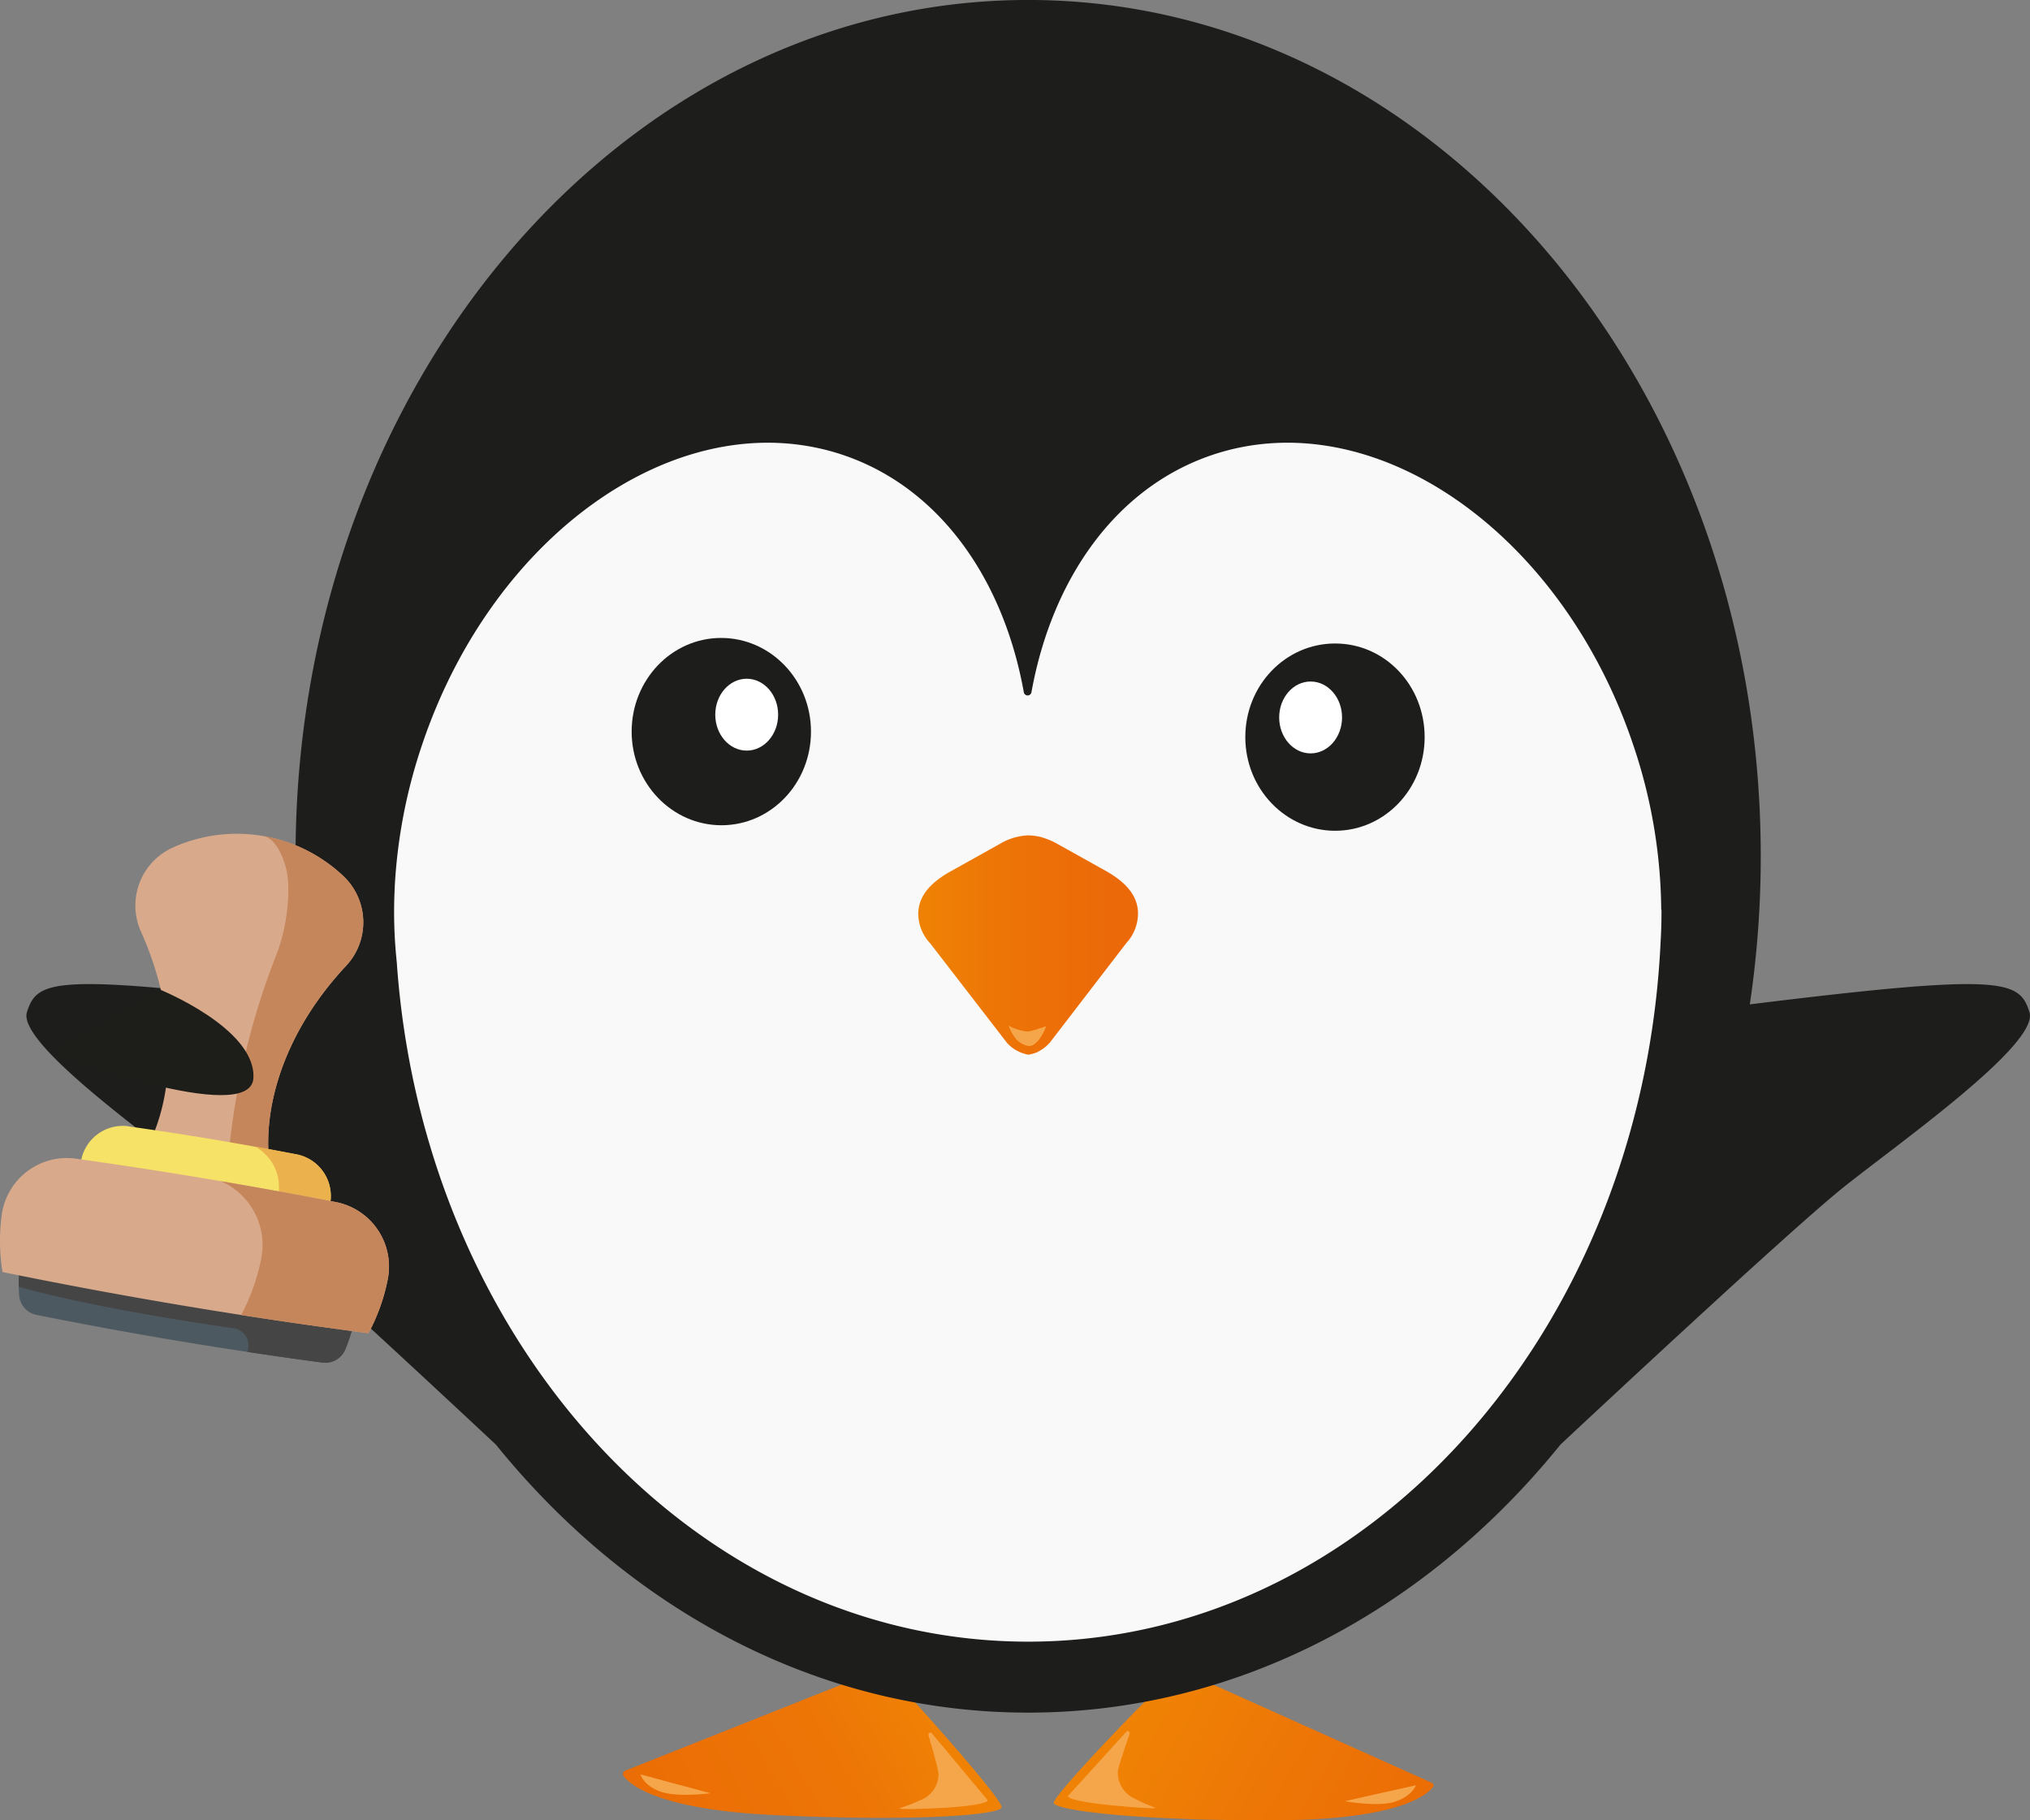 <svg xmlns="http://www.w3.org/2000/svg" xmlns:xlink="http://www.w3.org/1999/xlink" viewBox="0 0 592.14 530.87"><rect x="0" y="0" width="592.14" height="530.87" fill="#808080" stroke="none"/><defs><style>.cls-1{fill:#57221d;}.cls-2{fill:#662b24;}.cls-3{fill:#f9f9f9;}.cls-4{fill:url(#Dégradé_sans_nom_4);}.cls-5{fill:#f6a64a;}.cls-6{fill:url(#Dégradé_sans_nom_2);}.cls-7{fill:#1d1e1c;}.cls-8{fill:#fff;}.cls-9{fill:url(#Dégradé_sans_nom_3);}.cls-10{fill:#d8aa8b;}.cls-11{fill:#c6865c;}.cls-12{fill:#f6e266;}.cls-13{fill:#eab14d;}.cls-14{fill:#4d5961;}.cls-15{fill:#454545;}.cls-16{fill:#1d1d1a;}</style><linearGradient id="Dégradé_sans_nom_4" x1="330.01" y1="403.36" x2="408.91" y2="357.81" gradientTransform="translate(-4.25 279.01)" gradientUnits="userSpaceOnUse"><stop offset="0" stop-color="#eb6d05"/><stop offset="0.61" stop-color="#ed7506"/><stop offset="0.97" stop-color="#ef8205"/></linearGradient><linearGradient id="Dégradé_sans_nom_2" x1="454.76" y1="358.2" x2="535.88" y2="405.03" gradientTransform="translate(-4.25 279.01)" gradientUnits="userSpaceOnUse"><stop offset="0.11" stop-color="#ef8205"/><stop offset="0.61" stop-color="#ed7506"/><stop offset="1" stop-color="#eb6d05"/></linearGradient><linearGradient id="Dégradé_sans_nom_3" x1="400.45" y1="134.11" x2="464.55" y2="134.11" gradientTransform="translate(-4.25 279.01)" gradientUnits="userSpaceOnUse"><stop offset="0.03" stop-color="#ef8205"/><stop offset="0.36" stop-color="#ed7506"/><stop offset="0.87" stop-color="#eb6909"/></linearGradient></defs><g id="Calque_5" data-name="Calque 5"><path class="cls-1" d="M226,334H628.47v21.85H226Z" transform="translate(-128.35 -137.52)"/><path class="cls-2" d="M308.85,213.82H545.6v76.45H308.85Z" transform="translate(-128.35 -137.52)"/><path class="cls-3" d="M616.24,402.16a156.18,156.18,0,0,0-8.35-48.93c-21.43-63.52-77.39-102-125-85.94-28.48,9.61-47.52,36.57-53.62,70.3a1.16,1.16,0,0,1-2.3,0c-6.1-33.73-25.13-60.69-53.62-70.3-47.59-16.06-103.55,22.42-125,85.94a157.75,157.75,0,0,0-8.15,42.26h0v.22a140.08,140.08,0,0,0,.6,22.06q.7,10.11,2.16,20c6.47,43.35,23.8,82.34,48.6,113,34.29,42.38,82.84,68.82,136.69,68.82,100.45,0,182.43-92,187.72-207.9.19-3,.27-6.1.26-9.2a2.44,2.44,0,0,1,0-.27Z" transform="translate(-128.35 -137.52)"/><path class="cls-4" d="M420.49,664.64c-.5,2.22-25.4,4.23-66.62,2.22-33.16-1.61-41.63-8.67-43.64-11.39a1,1,0,0,1,.3-1.41l.1-.1,63.6-25.3h0l1.51-.61s16.63,3.13,17.34,3.63c.1.1.8.91,2,2.12h0C401.54,640.85,421,662.83,420.49,664.64Z" transform="translate(-128.35 -137.52)"/><path class="cls-5" d="M400.13,643l16.33,19.55s.6,1.42-13,2.22c-13.91.71-12.7.1-12.7.1a48.27,48.27,0,0,0,6-2.32,8.16,8.16,0,0,0,5.35-7.66c0-1.21-1.82-7.55-2.93-11.28a.57.57,0,0,1,.41-.71C399.73,642.67,399.93,642.77,400.13,643Z" transform="translate(-128.35 -137.52)"/><path class="cls-5" d="M335.63,660.51s-9.78,1.31-14.72-.51-5.74-5-5.74-5l8.87,2.41Z" transform="translate(-128.35 -137.52)"/><path class="cls-6" d="M546.27,658.8c-2.11,2.62-10.88,9.27-44,9.57-41.32.3-66-2.82-66.52-5-.4-1.71,19.05-22.07,26.2-29.23l2.52-2.52c.81-.5,17.54-2.92,17.54-2.92l.81.4h0l63.09,28.32a1,1,0,0,1,.5,1.31C546.27,658.69,546.27,658.69,546.27,658.8Z" transform="translate(-128.35 -137.52)"/><path class="cls-5" d="M457,642.47l-17.13,18.84s-.6,1.42,12.9,2.73c13.81,1.31,12.6.7,12.6.7a43.54,43.54,0,0,1-5.95-2.62,8.26,8.26,0,0,1-5-7.86c0-1.21,2.22-7.46,3.43-11.09a.52.52,0,0,0-.3-.7C457.38,642.27,457.18,642.37,457,642.47Z" transform="translate(-128.35 -137.52)"/><path class="cls-5" d="M520.67,662.83s9.68,1.81,14.72.1,5.94-4.74,5.94-4.74l-9,2Z" transform="translate(-128.35 -137.52)"/><path class="cls-7" d="M720.33,432.68c-3-9.37-7.54-11.38-81.57-2.24h0a291.72,291.72,0,0,0,3.19-43.19c0-137.93-95.67-249.74-213.69-249.74S214.56,249.33,214.56,387.26a293.05,293.05,0,0,0,3,41.71,1.14,1.14,0,0,1-1.26,1.29c-72.61-8.94-77.09-6.89-80.09,2.42s38.07,38.13,54.27,51.1c15.93,12.77,80.42,73.08,82.46,75l.1.1C312,607,367.11,637,428.25,637s116.34-30,155.3-78.19h0s66.32-62.07,82.51-75S723.35,442,720.33,432.68ZM613,403c0,3.05-.07,6.07-.25,9C607.5,525.86,527,616.3,428.25,616.3c-52.9,0-100.6-26-134.29-67.62-24.37-30.11-41.4-68.42-47.75-111q-1.44-9.66-2.13-19.6a138.79,138.79,0,0,1-.59-21.67v-.22h0a154.55,154.55,0,0,1,8-41.52c21-62.42,76-100.22,122.8-84.45,28,9.46,46.73,36,52.7,69.18a1.13,1.13,0,0,0,2.23,0c6-33.18,24.68-59.72,52.69-69.18,46.77-15.77,101.75,22,122.81,84.45a153.26,153.26,0,0,1,8.2,48.07h0A2.26,2.26,0,0,1,613,403Z" transform="translate(-128.35 -137.52)"/><path class="cls-7" d="M364.91,350.89c0,15.12-11.69,27.31-26.11,27.31S312.6,366,312.6,350.89s11.69-27.32,26.1-27.32S364.91,335.77,364.91,350.89Z" transform="translate(-128.35 -137.52)"/><ellipse class="cls-8" cx="217.81" cy="208.43" rx="9.17" ry="10.48"/><path class="cls-7" d="M543.91,352.5c0,15.12-11.69,27.31-26.11,27.31s-26.2-12.19-26.2-27.31,11.69-27.31,26.2-27.31S543.91,337.38,543.91,352.5Z" transform="translate(-128.35 -137.52)"/><ellipse class="cls-8" cx="382.3" cy="209.24" rx="9.17" ry="10.48"/><path class="cls-9" d="M460.3,404a12.79,12.79,0,0,1-3.42,8.57L434.5,441.7a11.77,11.77,0,0,1-3.12,2.42,3.76,3.76,0,0,1-1.11.5,13.45,13.45,0,0,1-1.91.5h0a11,11,0,0,1-6.25-3.42l-22.38-29a12.85,12.85,0,0,1-3.53-8.57c0-5.54,3.93-9.37,9.28-12.39l14.81-8.27a17.38,17.38,0,0,1,8.07-2.32h0a19,19,0,0,1,3.32.41c.4.1.71.2,1,.3a19.75,19.75,0,0,1,3.63,1.51l14.81,8.27C456.37,394.63,460.3,398.46,460.3,404Z" transform="translate(-128.35 -137.52)"/><path class="cls-5" d="M433.5,436.76a14.09,14.09,0,0,1-2.12,4,3.9,3.9,0,0,1-.91.91l-.2.2a2.48,2.48,0,0,1-2,.7h0a5.8,5.8,0,0,1-2.62-1.2c-1.81-1.21-3.12-4.74-3.12-4.74a15.36,15.36,0,0,0,5.14,1.71h.6a15.89,15.89,0,0,0,2.12-.5,4.54,4.54,0,0,0,1.11-.41A7.44,7.44,0,0,0,433.5,436.76Z" transform="translate(-128.35 -137.52)"/></g><g id="Calque_2" data-name="Calque 2"><path class="cls-10" d="M189.21,477l-15.64-9.9c5.73-14.92,5.75-35.86-4.07-57.81a18.55,18.55,0,0,1,9.21-24.56l.54-.24a45.3,45.3,0,0,1,48.83,8.15l.44.41a18.56,18.56,0,0,1,.73,26.22c-16.43,17.56-23.2,37.38-22.64,53.35Z" transform="translate(-128.35 -137.52)"/><path class="cls-11" d="M211.53,389.84c-1.58-5.24-3.91-8.12-6.65-8.57a45.17,45.17,0,0,1,23.2,11.34l.44.4a18.56,18.56,0,0,1,.73,26.22c-16.42,17.56-23.2,37.38-22.63,53.35l-4.85,4.81-6.36-6.68A215.1,215.1,0,0,1,209,415.85c3.2-8.12,4.41-19.62,2.64-25.66C211.59,390.07,211.56,390,211.53,389.84Z" transform="translate(-128.35 -137.52)"/><path class="cls-12" d="M165.94,466a12.38,12.38,0,0,0-14,10.39,36.34,36.34,0,0,0,.11,11q34.26,7,68.93,11.51a36.31,36.31,0,0,0,3.67-10.33,12.37,12.37,0,0,0-9.87-14.37q-24.32-4.71-48.84-8.16Z" transform="translate(-128.35 -137.52)"/><path class="cls-13" d="M202.69,471.89q6,1.1,12.1,2.26a12.37,12.37,0,0,1,9.86,14.37A36.31,36.31,0,0,1,221,498.85q-7.6-1-15.21-2.1a39,39,0,0,0,3.72-10.7A13.33,13.33,0,0,0,202.69,471.89Z" transform="translate(-128.35 -137.52)"/><path class="cls-14" d="M134.32,505.36a16.61,16.61,0,0,1,18.79-13.94q32.91,4.63,65.55,10.94a16.62,16.62,0,0,1,13.24,19.29,47.33,47.33,0,0,1-2.83,9.44,6.32,6.32,0,0,1-6.68,3.82q-11-1.47-21.94-3.12Q169.61,527.14,139,521a6.32,6.32,0,0,1-5.08-5.78c-.05-.81-.08-1.62-.09-2.42a48.23,48.23,0,0,1,.48-7.43Z" transform="translate(-128.35 -137.52)"/><path class="cls-15" d="M153.11,491.42q32.91,4.63,65.55,10.94a16.62,16.62,0,0,1,13.24,19.29,48,48,0,0,1-2.83,9.44,6.33,6.33,0,0,1-6.69,3.82q-11-1.45-21.93-3.12a5,5,0,0,0-4-6.89c-12.91-1.86-42.6-6.46-62.65-12.11a48.23,48.23,0,0,1,.48-7.43A16.61,16.61,0,0,1,153.11,491.42Z" transform="translate(-128.35 -137.52)"/><path class="cls-10" d="M128.91,491.5a56.61,56.61,0,0,0,.17,17q53.05,10.85,106.76,17.83a56.28,56.28,0,0,0,5.67-16,19.16,19.16,0,0,0-15.27-22.25q-37.67-7.29-75.65-12.63A19.16,19.16,0,0,0,128.91,491.5Z" transform="translate(-128.35 -137.52)"/><path class="cls-11" d="M204.61,504.21A20.27,20.27,0,0,0,192.75,482q16.78,2.85,33.48,6.09a19.16,19.16,0,0,1,15.28,22.25,56.11,56.11,0,0,1-5.67,16q-18.63-2.41-37.16-5.3a59.44,59.44,0,0,0,5.93-16.79Z" transform="translate(-128.35 -137.52)"/></g><g id="Calque_3" data-name="Calque 3"><path class="cls-16" d="M174.7,426s28.33,11.37,27.57,25.92-59.2-7.35-59.2-7.35Z" transform="translate(-128.35 -137.52)"/></g></svg>